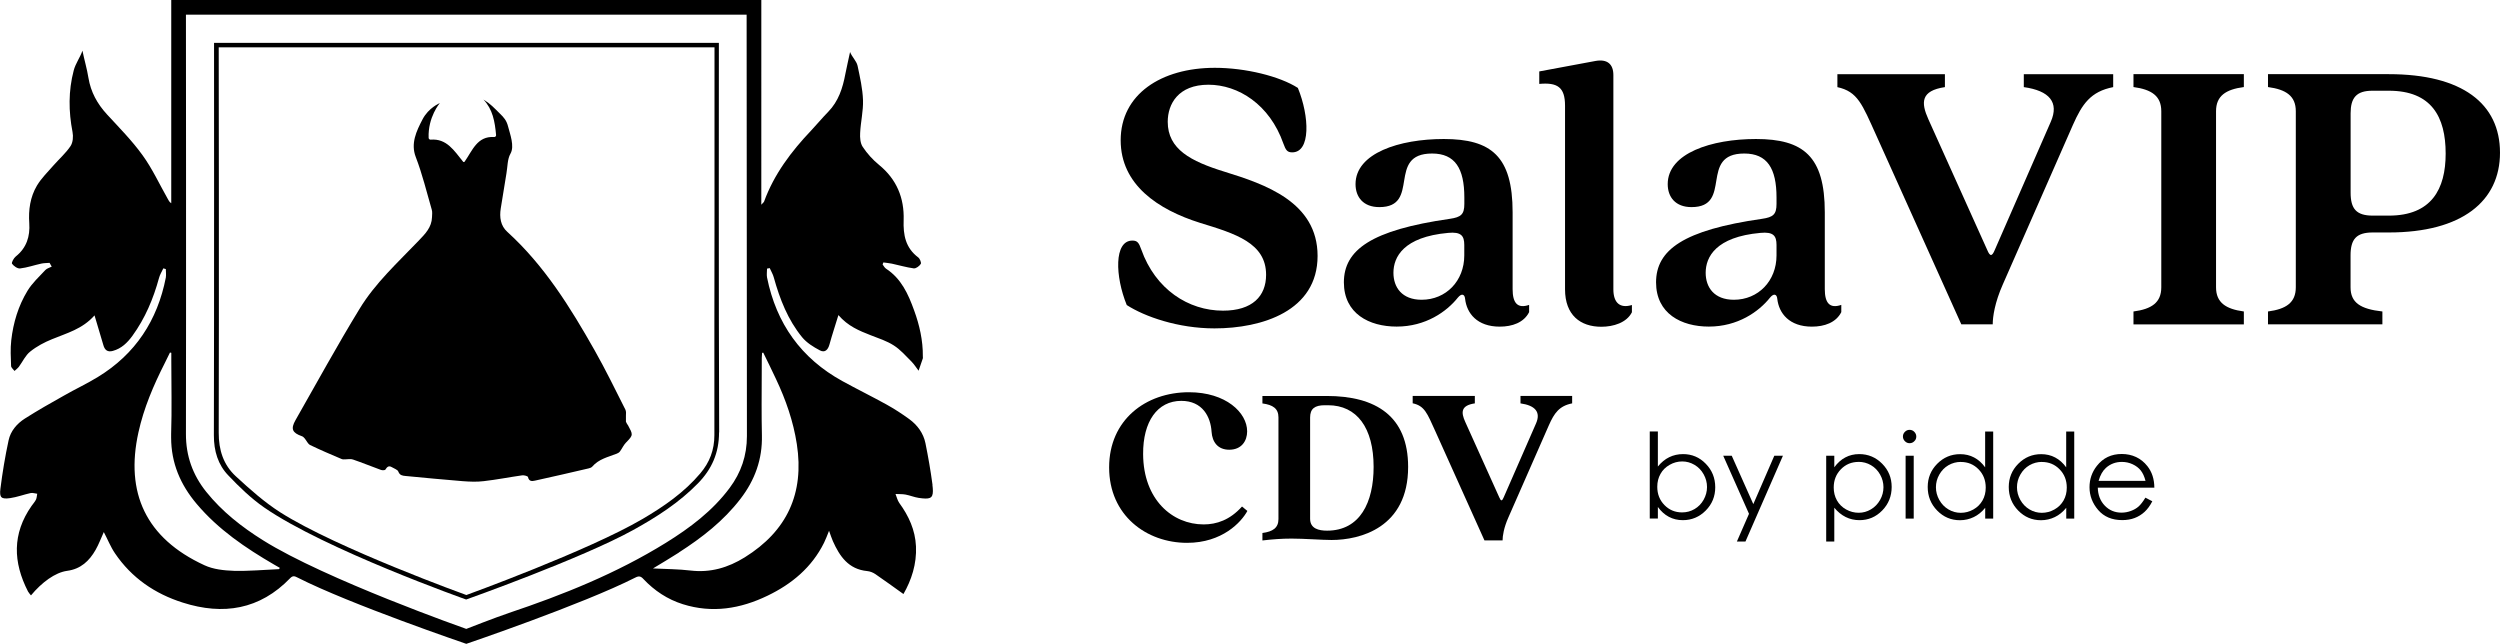 <svg xmlns="http://www.w3.org/2000/svg" id="Camada_1" data-name="Camada 1" viewBox="0 0 428.76 110.39"><g><path d="M159.91,83.01c-.31-2.33-.72-4.66-1.19-6.99-.35-1.72-1.37-3.11-2.78-4.14-1.26-.92-2.56-1.76-3.93-2.52-2.48-1.37-5.05-2.63-7.54-4-7.07-3.89-11.33-9.87-12.92-17.77-.09-.49,0-1.02,0-1.52.15-.03.31-.06.46-.09.23.53.55,1.04.7,1.61,1.03,3.71,2.41,7.25,4.85,10.24.79.96,1.93,1.67,3.05,2.26.85.45,1.39-.07,1.65-1.02.44-1.62.98-3.21,1.53-5.03,1.64,1.91,3.58,2.69,5.55,3.46,1.34.52,2.76.98,3.94,1.74,1.15.73,2.08,1.81,3.06,2.79.45.46.8,1.03,1.2,1.55.25-.7.49-1.41.73-2.12.03-.09,0-.22,0-.33.03-2.73-.57-5.37-1.5-7.91-1-2.78-2.2-5.44-4.81-7.14-.25-.16-.4-.48-.59-.72.05-.13.08-.24.13-.35.49.07.98.11,1.46.21,1.26.27,2.5.64,3.76.81.38.04.96-.39,1.2-.77.12-.21-.15-.89-.44-1.11-2.18-1.64-2.59-3.85-2.5-6.4.12-3.8-1.2-7-4.21-9.46-1.08-.88-2.04-1.94-2.81-3.1-.42-.63-.49-1.59-.44-2.4.09-1.88.55-3.76.49-5.61-.07-1.98-.52-3.94-.93-5.89-.19-.84-.98-1.55-1.29-2.37-.26,1.26-.57,2.52-.81,3.78-.45,2.4-1.17,4.66-2.93,6.47-1.01,1.03-1.93,2.15-2.92,3.2-3.42,3.6-6.37,7.5-8.09,12.21-.05.13-.2.21-.47.53V0S29.37,0,29.37,0v34.86c-.35-.23-.47-.52-.62-.79-1.42-2.5-2.63-5.15-4.31-7.46-1.81-2.51-4.01-4.73-6.11-7.01-1.65-1.8-2.76-3.82-3.16-6.23-.25-1.58-.72-3.12-1.03-4.68-.39,1.15-1.2,2.21-1.5,3.4-.92,3.49-.89,7.01-.2,10.56.15.76.07,1.78-.34,2.4-.81,1.21-1.94,2.2-2.91,3.3-.99,1.14-2.09,2.2-2.86,3.49-1.15,1.95-1.47,4.16-1.31,6.44.15,2.26-.45,4.22-2.32,5.71-.35.28-.76,1.05-.64,1.24.3.41.94.86,1.38.81,1.23-.14,2.43-.57,3.64-.83.45-.1.93-.09,1.42-.13.12.22.25.43.37.65-.37.19-.81.29-1.08.57-1.07,1.15-2.27,2.24-3.08,3.58-1.57,2.58-2.44,5.47-2.78,8.48-.17,1.46-.08,2.94-.03,4.4,0,.29.38.57.59.86.25-.24.54-.45.75-.72.65-.88,1.13-1.97,1.95-2.61,1.1-.89,2.43-1.59,3.74-2.12,2.5-1.04,5.18-1.71,7.28-4.08.55,1.86,1.04,3.47,1.51,5.08.24.88.74,1.26,1.63,1.01,1.48-.4,2.49-1.4,3.36-2.59,2.18-3,3.59-6.36,4.56-9.92.15-.57.49-1.1.74-1.65.15.04.29.08.43.13,0,.48.07.98,0,1.44-1.43,7.35-5.22,13.14-11.65,17.06-1.88,1.16-3.9,2.09-5.83,3.2-2.26,1.26-4.5,2.54-6.69,3.93-1.37.87-2.46,2.14-2.8,3.74-.59,2.74-1.05,5.5-1.4,8.29-.2,1.54.15,1.83,1.66,1.62,1.19-.17,2.34-.61,3.52-.87.35-.07.75.07,1.13.12-.07.34-.07.7-.21,1-.19.39-.51.73-.76,1.09-3.34,4.77-3.18,9.66-.61,14.67.13.23.32.44.51.67,1.86-2.24,4.15-3.93,6.2-4.21,2.34-.31,3.8-1.7,4.88-3.59.57-.99.95-2.07,1.41-3.06.64,1.2,1.15,2.52,1.92,3.65,2.85,4.21,6.85,6.94,11.63,8.45,6.93,2.21,13.21,1.21,18.43-4.21.47-.48.8-.31,1.26-.08,9.05,4.6,28.93,11.36,28.93,11.36,0,0,19.93-6.77,28.98-11.36.62-.32.95-.25,1.4.25,1.89,2,4.12,3.48,6.75,4.31,5.04,1.59,9.88.79,14.52-1.45,4.16-2,7.6-4.85,9.7-9.08.3-.6.53-1.24.86-2.06.28.75.43,1.27.66,1.78,1.16,2.6,2.68,4.82,5.88,5.13.5.05.98.24,1.4.52,1.59,1.09,3.16,2.23,4.82,3.42,1.37-2.38,2.29-5.15,2.15-8.18-.13-2.8-1.24-5.22-2.87-7.45-.31-.44-.43-1.02-.64-1.53.58.03,1.16,0,1.72.1.75.14,1.48.45,2.25.57,1.86.27,2.44.13,2.44-1.18,0-.31-.03-.68-.09-1.14h.07ZM47.85,97.61c-2.58.11-5.16.36-7.73.29-1.7-.06-3.54-.25-5.06-.96-10.08-4.64-13.6-12.46-11.32-22.78.92-4.19,2.59-8.08,4.52-11.89.3-.6.59-1.2.89-1.81.08,0,.15.03.23.05v1.39c0,4.18.11,8.36-.03,12.53,0,.2,0,.41,0,.61,0,4.37,1.59,8.08,4.38,11.38,3.71,4.4,8.38,7.56,13.3,10.42.31.19.64.36.96.55-.07.09-.09.2-.14.2h0ZM87.25,105.14c-2.18.72-7.28,2.72-7.28,2.72,0,0-24.19-8.5-34.86-15.2-3.65-2.28-7.03-4.93-9.74-8.31-2.32-2.9-3.49-6.15-3.48-9.93.05-23.46,0-71.9,0-71.9h96.16s.03,60.48.05,72.28c0,3.33-1,6.25-2.96,8.88-2.95,3.96-6.81,6.85-10.95,9.42-8.45,5.23-17.59,8.9-26.96,12.04h0ZM116.42,94.76c3.97-2.55,7.67-5.42,10.57-9.2,2.47-3.21,3.78-6.79,3.68-10.91-.04-1.75-.05-3.5-.05-5.26,0-2.68.03-5.38.03-8.06,0-.26.03-.53.05-.81.07-.02.14-.03.2-.04.73,1.5,1.48,3,2.19,4.53,1.68,3.56,2.97,7.25,3.57,11.16,1.3,8.45-1.67,14.9-8.94,19.42-2.86,1.77-5.87,2.66-9.28,2.26-2.09-.25-4.22-.25-6.45-.36,1.52-.93,3-1.79,4.44-2.72h0Z"></path><path d="M107.38,72.45c-.04-.13-.04-.27-.03-.42v-.22c0-.17,0-.35,0-.52.03-.36.04-.75-.09-1.03-1.72-3.4-3.39-6.84-5.27-10.16-4.17-7.37-8.62-14.55-14.98-20.33-1.17-1.05-1.37-2.51-1.13-4.02.32-2.01.64-4.02.98-6.04.2-1.14.15-2.42.69-3.36.73-1.28-.09-3.37-.4-4.61-.27-1.09-.74-1.6-1.41-2.25-1.04-1.02-1.56-1.64-2.83-2.42,1.6,1.69,1.96,3.78,2.17,6.09.02.2-.15.36-.35.34-2.9-.18-3.71,2.33-5.05,4.23-.06.08-.2.09-.26,0-1.53-1.89-2.81-4-5.55-3.78-.18.02-.35-.12-.36-.3-.14-3.58,1.92-5.97,1.92-5.97,0,0-1.92.78-2.96,2.78-1.07,2.05-2.06,4.14-1.17,6.46,1.13,2.93,1.87,6.02,2.75,9.05.12.39.05.84.04,1.26-.05,1.77-1.18,2.89-2.31,4.07-3.57,3.73-7.44,7.25-10.13,11.69-3.82,6.25-7.34,12.69-10.97,19.06-.86,1.51-.56,2.18,1.09,2.76.19.06.36.23.49.39.31.37.53.92.92,1.12,1.77.86,3.59,1.63,5.4,2.4.19.09.42.06.64.06.44,0,.92-.12,1.32.03,1.61.55,3.19,1.2,4.79,1.78.24.09.69.08.77-.06.29-.47.58-.72,1.1-.41.39.24.98.42,1.11.75.25.66.71.71,1.22.76,3.27.31,6.53.63,9.8.89,1.2.09,2.43.15,3.63,0,2.21-.25,4.41-.69,6.61-1,.32-.04.94.13.98.29.17.79.7.73,1.2.62,3.08-.68,6.15-1.38,9.21-2.1.22-.05.47-.14.61-.3,1.12-1.31,2.73-1.65,4.22-2.23.21-.08.42-.21.55-.4.35-.47.58-1.03.98-1.45.7-.73,1.02-1.05,1.02-1.48,0-.35-.21-.75-.61-1.48-.12-.2-.28-.39-.34-.6l-.02.02Z"></path><path d="M123.34,74.16v-.09c-.1-21.76-.05-66.72-.05-66.72H36.71s.03,45.34-.03,67.32c0,2.68.7,5.04,2.5,6.89,1.87,1.97,3.87,3.9,6.09,5.45,10.45,7.24,34.68,15.81,34.68,15.81,0,0,19.82-7.04,28.63-11.91,4.02-2.22,7.88-4.69,11.12-8.01,2.37-2.43,3.62-5.21,3.62-8.74h.02ZM110.19,89.01c-9.26,5.44-30.21,13.04-30.21,13.04,0,0-22.18-8-31.89-14.17-2.76-1.76-5.23-3.97-7.64-6.19-2.13-1.96-2.95-4.5-2.94-7.5.07-21.54,0-66.07,0-66.07h42.49s42.54,0,42.54,0v28.82c0,12.56-.05,25.11-.02,37.67,0,2.57-.81,4.68-2.43,6.59-2.76,3.26-6.23,5.66-9.88,7.8h0Z"></path></g><g><path d="M193.24,52.31c-2-4.9-2.21-11.05.97-11.05.83,0,1.11.35,1.52,1.52,2.42,6.84,8.08,10.5,14.02,10.5,5.04,0,7.39-2.49,7.39-6.15,0-5.46-5.25-7.05-11.33-8.91-7.25-2.28-13.61-6.56-13.61-14.16,0-7.87,6.91-12.43,16.16-12.43,5.25,0,11.12,1.45,14.23,3.45,2,4.9,2.21,11.05-.97,11.05-.83,0-1.1-.35-1.52-1.52-2.35-6.7-7.74-10.08-12.85-10.08-5.18,0-6.98,3.31-6.98,6.36,0,4.7,3.94,6.77,9.74,8.56,6.91,2.14,15.96,5.18,15.96,14.44,0,9.46-9.53,12.43-17.68,12.43-6.22,0-11.95-2-15.06-4.01Z"></path><path d="M230.48,48.44c0-5.59,4.7-8.98,18.17-10.91,1.93-.28,2.49-.76,2.49-2.56v-1.11c0-4.97-1.59-7.53-5.53-7.53-7.87,0-1.87,9.19-9.05,9.19-2.76,0-4.08-1.73-4.08-3.94,0-5.32,7.53-7.74,15.13-7.74,8.15,0,11.81,2.97,11.81,12.57v13.19c0,2.35.83,3.38,2.83,2.69v1.24c-.9,1.8-2.9,2.49-5.04,2.49-3.87,0-5.66-2.28-5.94-4.77-.07-.83-.62-.97-1.24-.21-1.93,2.42-5.53,4.97-10.5,4.97-4.7,0-9.05-2.21-9.05-7.6ZM243.81,51.41c4.21,0,7.32-3.25,7.32-7.6v-1.8c0-1.59-.55-2.28-2.76-2.07-7.67.69-9.39,4.15-9.39,6.84,0,2.49,1.45,4.63,4.84,4.63Z"></path><path d="M268.41,49.62v-31.5c0-3.18-1.31-4.01-4.42-3.73v-2.14s9.67-1.8,9.67-1.8c2-.35,3.04.55,3.04,2.42v36.75c0,2.35,1.17,3.31,3.18,2.69v1.24c-.9,1.8-3.18,2.49-5.25,2.49-3.59,0-6.22-2-6.22-6.42Z"></path><path d="M284.02,48.44c0-5.59,4.7-8.98,18.17-10.91,1.93-.28,2.49-.76,2.49-2.56v-1.11c0-4.97-1.59-7.53-5.53-7.53-7.87,0-1.87,9.19-9.05,9.19-2.76,0-4.08-1.73-4.08-3.94,0-5.32,7.53-7.74,15.13-7.74,8.15,0,11.81,2.97,11.81,12.57v13.19c0,2.35.83,3.38,2.83,2.69v1.24c-.9,1.8-2.9,2.49-5.04,2.49-3.87,0-5.66-2.28-5.94-4.77-.07-.83-.62-.97-1.24-.21-1.93,2.42-5.53,4.97-10.5,4.97-4.7,0-9.05-2.21-9.05-7.6ZM297.36,51.41c4.21,0,7.32-3.25,7.32-7.6v-1.8c0-1.59-.55-2.28-2.76-2.07-7.67.69-9.39,4.15-9.39,6.84,0,2.49,1.45,4.63,4.84,4.63Z"></path><path d="M315.12,14.94v-2.21s18.44,0,18.44,0v2.21c-4.14.62-4.14,2.62-2.83,5.53l10.08,22.38c.48,1.17.83,1.17,1.31,0l9.6-21.97c1.45-3.32-.21-5.32-4.63-5.94v-2.21s15.33,0,15.33,0v2.21c-3.87.76-5.32,2.9-6.91,6.49l-12.02,27.35c-1.38,3.11-1.73,5.53-1.73,6.84h-5.39s-14.64-32.53-14.64-32.53c-2.35-5.18-3.11-7.39-6.63-8.15Z"></path><path d="M370.67,49.27v-30.19c0-2.62-1.66-3.73-4.77-4.15v-2.21s18.93,0,18.93,0v2.21c-3.11.41-4.77,1.52-4.77,4.15v30.19c0,2.62,1.66,3.73,4.77,4.15v2.21s-18.93,0-18.93,0v-2.21c3.11-.41,4.77-1.52,4.77-4.15Z"></path><path d="M393.74,49.27v-30.19c0-2.62-1.66-3.73-4.77-4.15v-2.21s20.72,0,20.72,0c12.57,0,19.07,5.04,19.07,13.47,0,8.29-6.49,13.68-19.07,13.68h-2.76c-2.83,0-3.8,1.17-3.8,3.94v5.46c0,2.62,1.66,3.73,5.46,4.15v2.21s-19.62,0-19.62,0v-2.21c3.11-.41,4.77-1.52,4.77-4.15ZM406.94,36.98h2.76c7.32,0,9.74-4.56,9.74-10.64,0-6.29-2.42-10.78-9.74-10.78h-2.83c-2.76,0-3.73,1.24-3.73,3.87v13.61c0,2.76.97,3.94,3.8,3.94Z"></path></g><g><path d="M190.22,80.16c0-8.14,6.27-12.89,13.69-12.89,6.35,0,9.98,3.51,9.98,6.71,0,1.64-.96,3.15-3.07,3.15-1.96,0-2.91-1.32-3.03-3.07-.16-2.59-1.56-5.31-5.19-5.31-4.11,0-6.59,3.55-6.55,9.14.04,7.82,5.03,12.05,10.38,12.05,2.23,0,4.51-.76,6.58-3.07l.92.76c-1.04,1.92-4.31,5.47-10.34,5.47-6.98,0-13.37-4.71-13.37-12.93Z"></path><path d="M219.26,89.02v-17.44c0-1.52-.96-2.15-2.75-2.39v-1.28s11.02,0,11.02,0c8.46,0,13.97,3.47,13.97,12.17,0,10.42-8.22,12.53-13.13,12.53-1.64,0-4.71-.24-6.87-.24-1.68,0-3.27.12-4.99.32v-1.28c1.8-.24,2.75-.88,2.75-2.39ZM227.6,91.01c5.67,0,7.98-4.87,7.98-10.93,0-6.71-2.87-10.58-7.82-10.58h-.56c-1.72,0-2.51.6-2.51,2.11v17.36c0,1.72,1.52,2.04,2.91,2.04Z"></path><path d="M242.28,69.18v-1.28s10.66,0,10.66,0v1.28c-2.4.36-2.4,1.52-1.64,3.19l5.83,12.93c.28.68.48.68.76,0l5.55-12.69c.84-1.92-.12-3.07-2.67-3.43v-1.28s8.86,0,8.86,0v1.28c-2.23.44-3.07,1.68-3.99,3.75l-6.94,15.8c-.8,1.8-1,3.19-1,3.95h-3.11s-8.46-18.8-8.46-18.8c-1.36-2.99-1.8-4.27-3.83-4.71Z"></path></g><g><path d="M282.94,88.94v-14.94s1.39,0,1.39,0v6.01c.58-.71,1.23-1.25,1.95-1.6s1.51-.53,2.37-.53c1.52,0,2.83.55,3.9,1.66,1.08,1.11,1.62,2.45,1.62,4.03,0,1.56-.54,2.89-1.63,3.99-1.09,1.1-2.4,1.65-3.93,1.65-.88,0-1.67-.19-2.39-.57-.71-.37-1.34-.94-1.89-1.69v1.98s-1.39,0-1.39,0ZM288.49,87.88c.77,0,1.48-.19,2.13-.57.65-.38,1.17-.91,1.56-1.6.38-.68.58-1.41.58-2.18,0-.77-.19-1.49-.58-2.19-.39-.7-.91-1.23-1.57-1.62-.66-.39-1.36-.58-2.1-.58-.76,0-1.48.19-2.16.58-.68.39-1.21.9-1.57,1.56-.37.65-.55,1.39-.55,2.21,0,1.25.41,2.29,1.23,3.13.82.84,1.83,1.26,3.03,1.26Z"></path><path d="M295.53,78.16h1.47s3.7,8.3,3.7,8.3l3.6-8.3h1.48s-6.43,14.72-6.43,14.72h-1.47s2.08-4.76,2.08-4.76l-4.42-9.96Z"></path><path d="M313.2,78.16h1.39s0,1.98,0,1.98c.55-.75,1.18-1.32,1.89-1.69.71-.38,1.51-.57,2.39-.57,1.53,0,2.84.55,3.93,1.65,1.09,1.1,1.63,2.43,1.63,3.98,0,1.58-.54,2.93-1.62,4.04-1.08,1.11-2.38,1.66-3.9,1.66-.86,0-1.65-.18-2.37-.54-.72-.36-1.37-.89-1.95-1.59v5.8s-1.39,0-1.39,0v-14.72ZM318.75,79.22c-1.2,0-2.21.42-3.03,1.26-.82.84-1.23,1.88-1.23,3.13,0,.82.18,1.55.55,2.21.37.65.89,1.17,1.57,1.55.68.38,1.4.57,2.16.57s1.44-.19,2.1-.58c.66-.39,1.18-.93,1.57-1.62.39-.69.58-1.42.58-2.18,0-.76-.19-1.49-.58-2.18-.39-.68-.9-1.22-1.56-1.6-.65-.38-1.36-.57-2.14-.57Z"></path><path d="M327.5,73.72c.32,0,.59.11.81.34.22.23.34.49.34.81s-.11.58-.34.8c-.22.23-.49.34-.81.34-.31,0-.57-.11-.8-.34-.22-.22-.34-.49-.34-.8,0-.32.11-.59.34-.81.22-.23.49-.34.8-.34ZM326.82,78.16h1.39s0,10.78,0,10.78h-1.39s0-10.78,0-10.78Z"></path><path d="M341.84,74v14.94s-1.37,0-1.37,0v-1.85c-.58.71-1.23,1.24-1.96,1.59s-1.51.54-2.37.54c-1.53,0-2.83-.55-3.91-1.66-1.08-1.11-1.62-2.45-1.62-4.04,0-1.55.54-2.88,1.63-3.98,1.09-1.1,2.4-1.65,3.93-1.65.88,0,1.69.19,2.4.57.72.38,1.35.94,1.89,1.69v-6.14s1.37,0,1.37,0ZM336.3,79.22c-.77,0-1.48.19-2.14.57-.65.38-1.17.91-1.56,1.6-.39.68-.58,1.41-.58,2.18,0,.76.19,1.48.58,2.18.39.69.91,1.23,1.57,1.62.66.39,1.36.58,2.11.58.76,0,1.48-.19,2.16-.57.68-.38,1.2-.9,1.57-1.55.37-.65.55-1.39.55-2.21,0-1.25-.41-2.29-1.23-3.13-.82-.84-1.83-1.26-3.03-1.26Z"></path><path d="M355.74,74v14.94s-1.37,0-1.37,0v-1.85c-.58.71-1.23,1.24-1.96,1.59s-1.51.54-2.37.54c-1.53,0-2.83-.55-3.91-1.66-1.08-1.11-1.62-2.45-1.62-4.04,0-1.55.54-2.88,1.63-3.98,1.09-1.1,2.4-1.65,3.93-1.65.88,0,1.69.19,2.4.57.72.38,1.35.94,1.89,1.69v-6.14s1.37,0,1.37,0ZM350.2,79.22c-.77,0-1.48.19-2.14.57-.65.38-1.17.91-1.56,1.6-.39.68-.58,1.41-.58,2.18,0,.76.19,1.48.58,2.18.39.69.91,1.23,1.57,1.62s1.36.58,2.11.58,1.48-.19,2.16-.57c.68-.38,1.2-.9,1.57-1.55.37-.65.55-1.39.55-2.21,0-1.25-.41-2.29-1.23-3.13-.82-.84-1.83-1.26-3.03-1.26Z"></path><path d="M367.96,85.36l1.17.61c-.38.75-.83,1.36-1.33,1.82-.5.46-1.07.81-1.7,1.05-.63.24-1.34.36-2.13.36-1.76,0-3.13-.58-4.12-1.73s-1.49-2.46-1.49-3.91c0-1.37.42-2.59,1.26-3.66,1.06-1.36,2.49-2.04,4.27-2.04s3.31.7,4.4,2.09c.78.99,1.18,2.21,1.19,3.69h-9.7c.03,1.25.43,2.28,1.2,3.08.77.8,1.73,1.2,2.87,1.2.55,0,1.08-.1,1.6-.29.52-.19.96-.44,1.32-.76s.76-.83,1.18-1.53ZM367.96,82.46c-.19-.74-.46-1.33-.81-1.77-.35-.44-.82-.8-1.4-1.07-.58-.27-1.19-.4-1.84-.4-1.06,0-1.97.34-2.73,1.02-.56.5-.98,1.24-1.26,2.23h8.03Z"></path></g></svg>